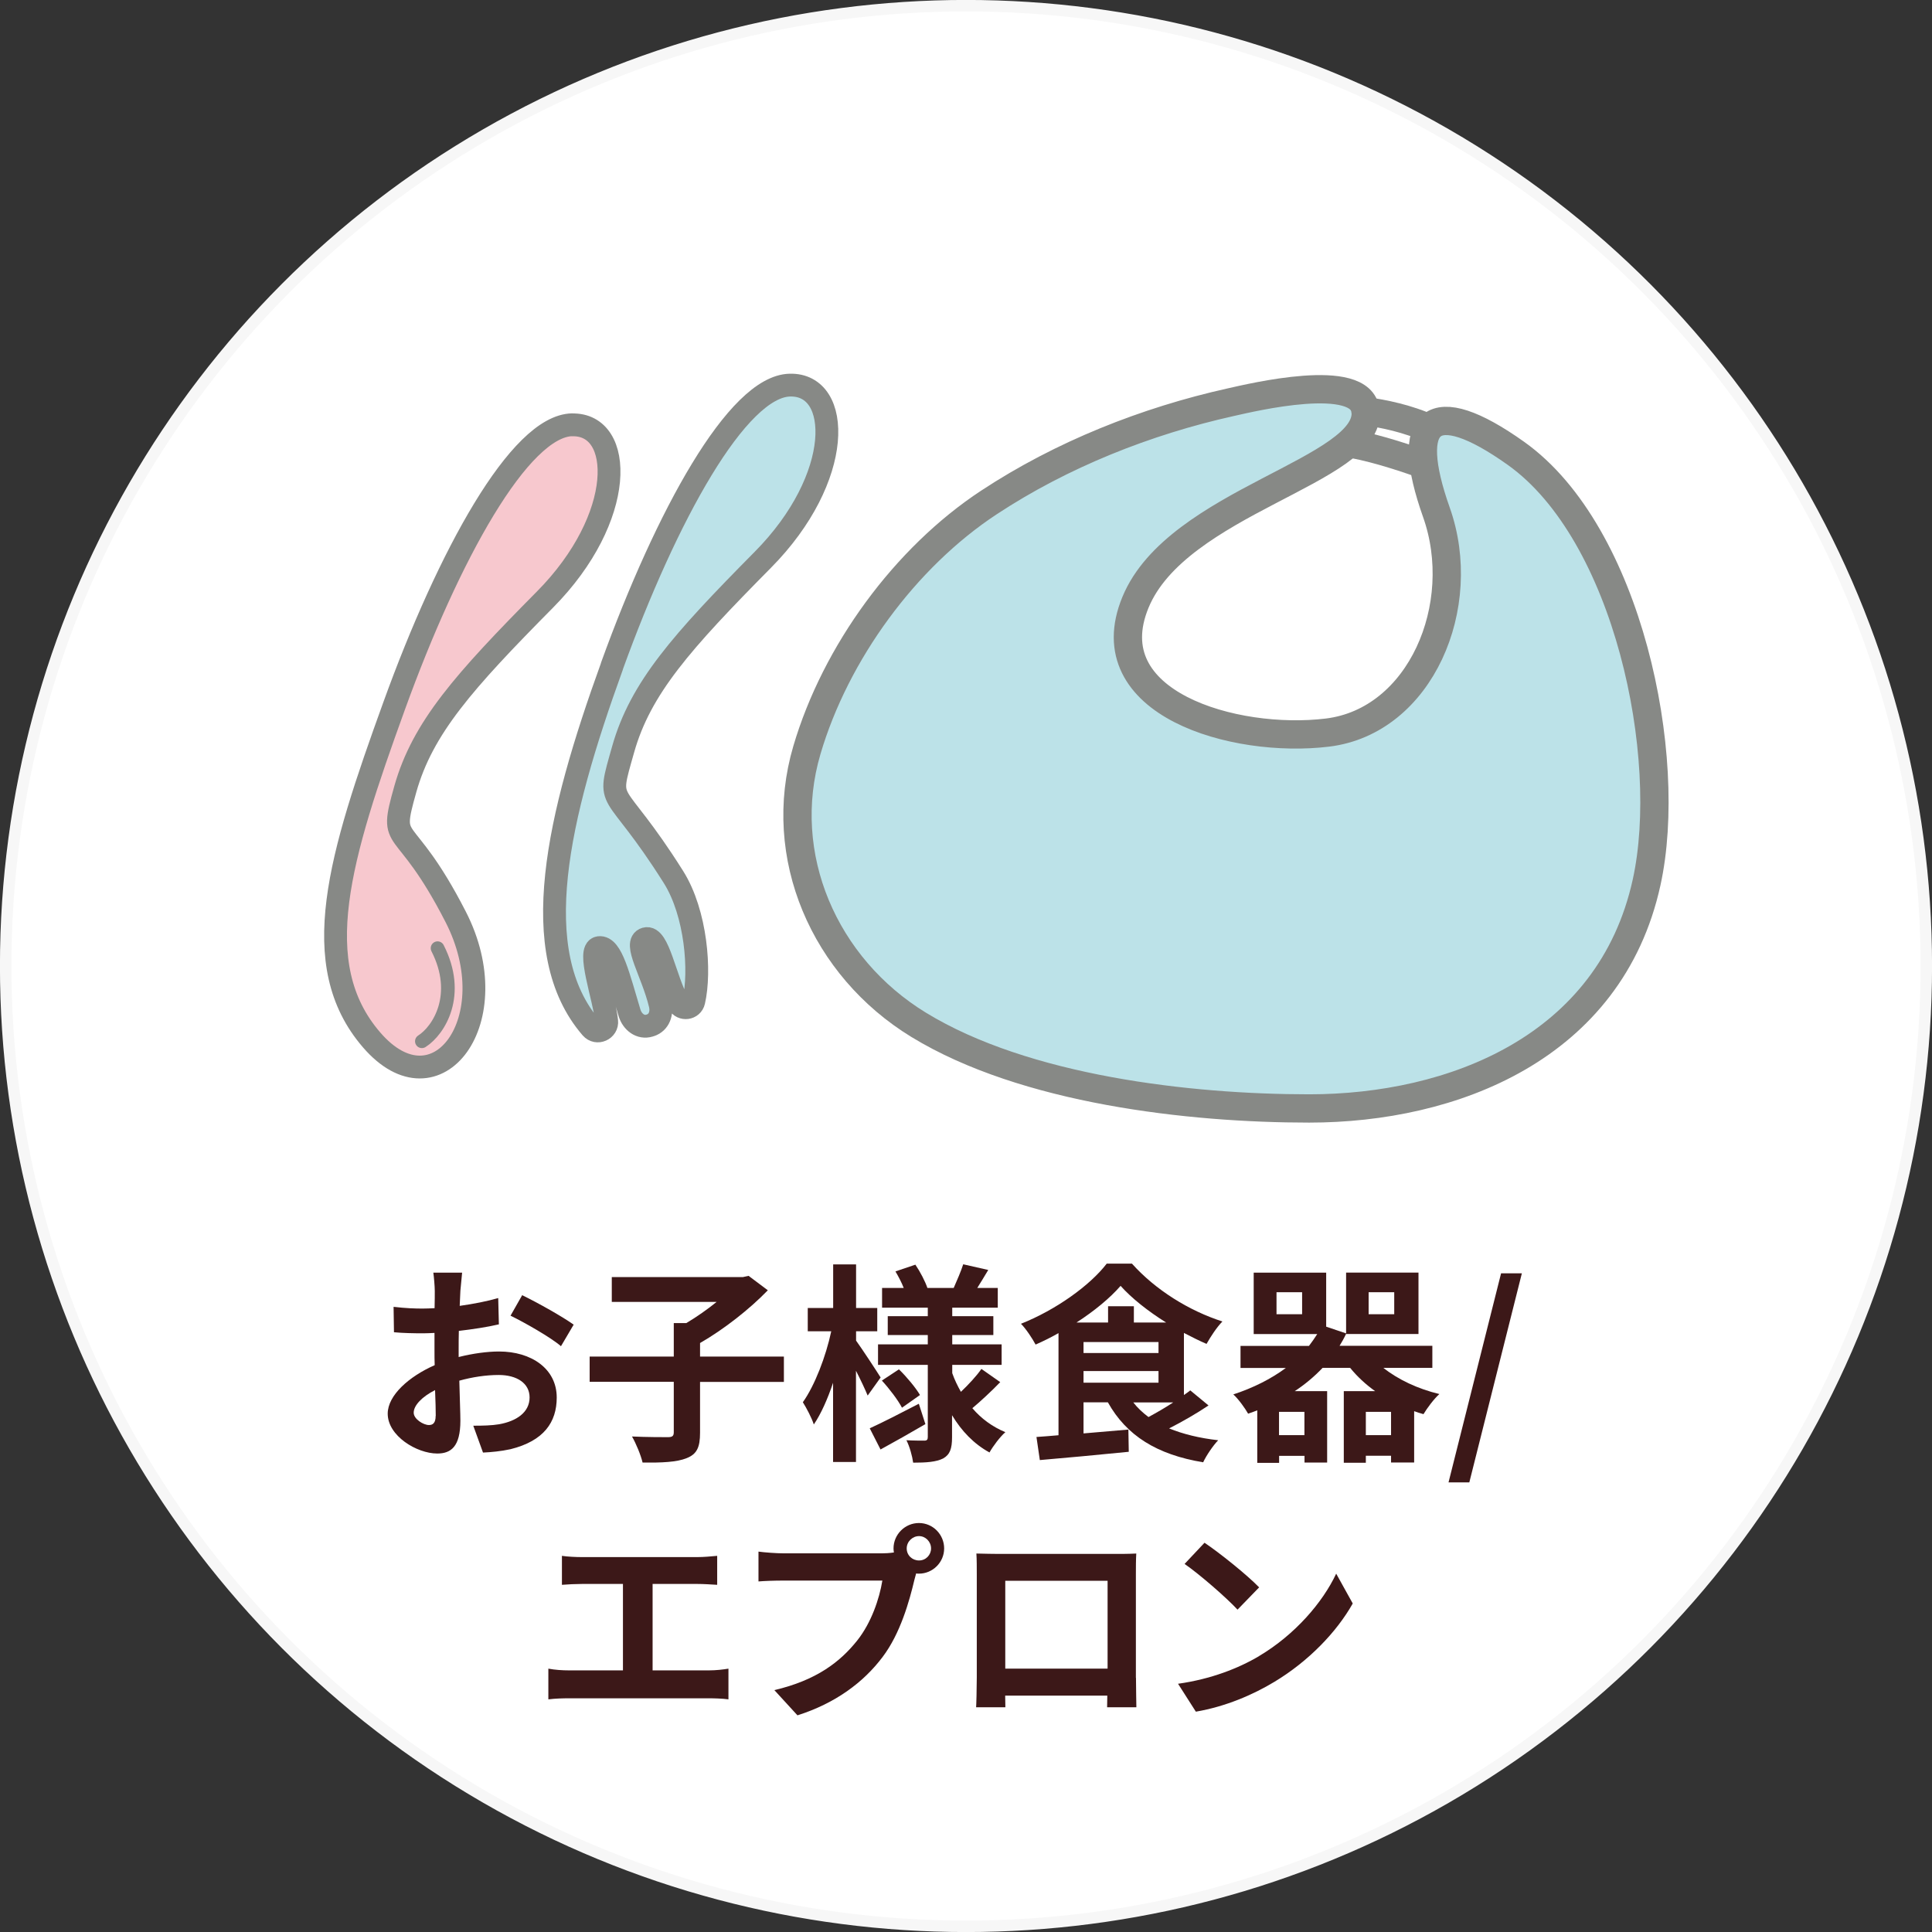 <?xml version="1.0" encoding="UTF-8"?>
<svg id="_レイヤー_2" data-name="レイヤー 2" xmlns="http://www.w3.org/2000/svg" viewBox="0 0 200.72 200.72">
  <rect x="0" y="0" width="200.72" height="200.72" fill="#333333" stroke="none"/>
  <defs>
    <style>
      .cls-1 {
        fill: none;
        stroke-width: 1.42px;
      }

      .cls-1, .cls-2, .cls-3, .cls-4, .cls-5 {
        stroke: #878986;
        stroke-linecap: round;
        stroke-linejoin: round;
      }

      .cls-2, .cls-3 {
        stroke-width: 2.94px;
      }

      .cls-2, .cls-4 {
        fill: #bce2e8;
      }

      .cls-3, .cls-6 {
        fill: #fff;
      }

      .cls-6 {
        stroke: #f7f7f7;
        stroke-miterlimit: 10;
        stroke-width: 1.19px;
      }

      .cls-4, .cls-5 {
        stroke-width: 2.37px;
      }

      .cls-7 {
        fill: #3c1818;
        stroke-width: 0px;
      }

      .cls-5 {
        fill: #f7c8ce;
      }
    </style>
  </defs>
  <g id="_レイヤー_1-2" data-name="レイヤー 1">
    <circle class="cls-6" cx="100.36" cy="100.36" r="99.77"/>
    <g>
      <path class="cls-7" d="m47.67,140.98c1.47-.37,2.97-.57,4.18-.57,3.34,0,5.99,1.78,5.99,4.78,0,2.57-1.34,4.51-4.8,5.37-1.01.22-2,.31-2.86.35l-1.01-2.79c.99,0,1.91-.02,2.68-.15,1.76-.31,3.17-1.21,3.17-2.79,0-1.47-1.32-2.33-3.21-2.33-1.34,0-2.75.22-4.09.59.04,1.74.11,3.41.11,4.16,0,2.71-.99,3.41-2.4,3.41-2.13,0-5.15-1.83-5.15-4.14,0-1.91,2.22-3.87,4.88-5.04-.02-.51-.02-1.01-.02-1.52v-1.83c-.42.02-.81.04-1.17.04-.99,0-2.09-.02-3.04-.11l-.04-2.64c1.28.15,2.22.18,3.01.18.4,0,.81-.02,1.25-.04.02-.77.02-1.41.02-1.78,0-.46-.09-1.52-.15-1.91h2.99c-.04.4-.13,1.34-.18,1.89-.02.48-.04,1.01-.07,1.56,1.43-.2,2.86-.48,4-.81l.07,2.73c-1.23.29-2.73.51-4.16.68-.02.66-.02,1.32-.02,1.96v.77Zm-2.4,6.12c0-.55-.02-1.54-.07-2.68-1.34.68-2.22,1.58-2.22,2.35,0,.66,1.01,1.28,1.58,1.28.4,0,.7-.2.7-.95Zm8.98-12.54c1.67.81,4.2,2.24,5.35,3.06l-1.32,2.24c-1.03-.9-3.87-2.51-5.24-3.17l1.21-2.13Z"/>
      <path class="cls-7" d="m81.44,143.57h-8.71v5.28c0,1.52-.33,2.22-1.39,2.64-1.03.42-2.58.48-4.58.46-.18-.77-.68-1.98-1.1-2.71,1.52.07,3.21.07,3.72.07.46,0,.62-.11.62-.51v-5.24h-8.74v-2.62h8.74v-3.48h1.3c1.08-.64,2.2-1.43,3.15-2.2h-10.89v-2.58h13.62l.59-.13,2,1.5c-1.87,1.94-4.55,4.05-7.04,5.48v1.41h8.71v2.62Z"/>
      <path class="cls-7" d="m90.14,144.98c-.26-.64-.73-1.63-1.21-2.57v9.48h-2.38v-8.23c-.57,1.69-1.25,3.23-2,4.33-.24-.73-.77-1.72-1.14-2.31,1.23-1.72,2.4-4.77,2.95-7.37h-2.44v-2.42h2.64v-4.53h2.38v4.53h2.2v2.42h-2.2v.97c.59.81,2.18,3.23,2.55,3.83l-1.34,1.87Zm6.01,2.97c-1.54.9-3.26,1.87-4.67,2.64l-1.12-2.2c1.3-.59,3.23-1.58,5.1-2.55l.68,2.11Zm7.77-4.36c-.92.95-2.05,2-2.9,2.71.92,1.08,2.09,1.94,3.43,2.49-.55.48-1.28,1.45-1.65,2.11-1.61-.88-2.9-2.22-3.89-3.87v2.29c0,1.19-.22,1.8-.92,2.2-.73.37-1.76.44-3.12.44-.09-.68-.37-1.69-.7-2.33.75.04,1.61.04,1.87.04s.35-.11.35-.37v-7.5h-5.17v-2.13h5.17v-.97h-4.16v-1.96h4.16v-.88h-4.75v-2.05h2.25c-.22-.57-.55-1.19-.86-1.72l2.07-.7c.51.75,1.03,1.76,1.25,2.42h2.73c.33-.75.77-1.76.99-2.46l2.6.59c-.4.66-.79,1.32-1.14,1.87h2.13v2.05h-4.73v.88h4.27v1.96h-4.27v.97h5.13v2.13h-5.13v.86c.24.68.55,1.32.9,1.94.77-.73,1.63-1.65,2.13-2.38l1.98,1.39Zm-10.52-1.32c.81.79,1.74,1.91,2.18,2.66l-1.87,1.32c-.4-.77-1.3-1.96-2.09-2.82l1.78-1.17Z"/>
      <path class="cls-7" d="m125.55,146.02c-1.25.84-2.73,1.69-4.09,2.38,1.45.59,3.15,1.01,5.1,1.23-.53.55-1.23,1.58-1.56,2.29-4.8-.79-7.97-2.77-9.9-6.23h-2.53v3.23l4.66-.4.04,2.31c-3.26.33-6.71.64-9.24.86l-.35-2.4c.68-.04,1.45-.11,2.29-.18v-10.61c-.77.44-1.58.84-2.38,1.19-.33-.62-.99-1.63-1.52-2.16,3.61-1.43,7.17-3.98,8.91-6.25h2.62c2.46,2.75,5.96,4.91,9.4,6.01-.62.64-1.21,1.56-1.65,2.33-.77-.33-1.56-.73-2.35-1.14v6.45c.24-.15.46-.33.66-.48l1.89,1.56Zm-4.4-8.62c-1.87-1.17-3.59-2.53-4.73-3.81-1.08,1.25-2.71,2.6-4.58,3.81h3.28v-1.69h2.68v1.69h3.34Zm-8.58,3.17h7.79v-1.14h-7.79v1.14Zm0,3.08h7.79v-1.21h-7.79v1.21Zm5.17,2.05c.44.57.97,1.06,1.58,1.52.81-.44,1.74-.97,2.57-1.52h-4.16Z"/>
      <path class="cls-7" d="m143.71,142.1c1.54,1.23,3.61,2.2,5.83,2.73-.57.51-1.28,1.47-1.65,2.09-.33-.09-.66-.2-.97-.31v5.33h-2.4v-.7h-2.62v.73h-2.29v-7.44h3.26c-.99-.7-1.87-1.52-2.6-2.42h-2.86c-.86.9-1.83,1.72-2.9,2.42h3.37v7.42h-2.35v-.7h-2.64v.73h-2.27v-5.46c-.31.13-.62.24-.95.35-.31-.55-1.03-1.56-1.54-2,2.07-.68,3.92-1.61,5.46-2.75h-4.71v-2.29h7.11c.31-.4.59-.81.86-1.23h-6.6v-6.38h7.53v5.61l2.07.7v-6.32h7.52v6.38h-7.52v-.02c-.2.44-.44.86-.68,1.25h9.64v2.29h-5.08Zm-8.43-7.85h-2.66v2.29h2.66v-2.29Zm.24,12.43h-2.64v2.42h2.64v-2.42Zm9,2.42v-2.42h-2.62v2.42h2.62Zm-2.33-12.56h2.66v-2.29h-2.66v2.29Z"/>
      <path class="cls-7" d="m155.95,132.29h2.16l-5.46,21.72h-2.16l5.46-21.72Z"/>
      <path class="cls-7" d="m73.63,173.54c.79,0,1.5-.09,2.05-.18v3.19c-.62-.09-1.54-.11-2.05-.11h-14.5c-.66,0-1.43.02-2.16.11v-3.19c.68.13,1.47.18,2.16.18h5.59v-8.98h-4.25c-.59,0-1.54.04-2.09.09v-3.01c.57.09,1.47.13,2.09.13h11.97c.66,0,1.43-.07,2.07-.13v3.01c-.66-.04-1.43-.09-2.07-.09h-4.64v8.98h5.83Z"/>
      <path class="cls-7" d="m91.62,161.38c.31,0,.77-.02,1.25-.09-.02-.13-.04-.26-.04-.42,0-1.45,1.19-2.64,2.64-2.64s2.62,1.19,2.62,2.64-1.19,2.62-2.62,2.62c-.09,0-.2,0-.29-.02l-.18.66c-.51,2.16-1.45,5.57-3.3,8.01-1.98,2.64-4.91,4.82-8.85,6.07l-2.4-2.62c4.38-1.03,6.84-2.93,8.62-5.17,1.45-1.83,2.29-4.31,2.6-6.21h-10.25c-1.01,0-2.05.04-2.62.09v-3.1c.64.09,1.89.18,2.62.18h10.19Zm5.11-.51c0-.7-.57-1.28-1.25-1.28s-1.28.57-1.28,1.28.57,1.25,1.28,1.25,1.25-.57,1.25-1.25Z"/>
      <path class="cls-7" d="m118.02,174.31c0,.86.04,2.97.04,3.06h-3.04l.02-1.21h-10.61l.02,1.21h-3.04c.02-.11.07-2.02.07-3.08v-10.76c0-.62,0-1.52-.04-2.13.9.02,1.74.04,2.33.04h12.1c.55,0,1.39,0,2.18-.04-.04.66-.04,1.47-.04,2.13v10.78Zm-13.58-10.08v9.13h10.63v-9.13h-10.63Z"/>
      <path class="cls-7" d="m130.81,172.05c3.74-2.22,6.62-5.59,8.01-8.56l1.72,3.1c-1.67,2.97-4.6,6.01-8.14,8.14-2.22,1.34-5.06,2.57-8.16,3.1l-1.85-2.9c3.43-.48,6.29-1.61,8.43-2.88Zm0-7.13l-2.24,2.31c-1.14-1.23-3.89-3.63-5.5-4.75l2.07-2.2c1.54,1.03,4.4,3.32,5.68,4.64Z"/>
    </g>
    <g>
      <path class="cls-3" d="m139.6,42.51s6.42.19,10.77,3.02v3.66s-8.31-3.4-12.47-3.34l1.7-3.34Z"/>
      <path class="cls-2" d="m141.86,42.7c-.38-4.18-11.94-1.37-13.97-.92-8.82,1.96-17.58,5.44-25.13,10.41-8.72,5.73-15.95,15.62-18.93,25.74-3.24,10.99,1.81,22.55,11.61,28.54,11.06,6.76,28.17,8.69,40.57,8.69,14.87,0,31.28-6.28,35.06-23.49,2.88-13.09-1.93-36.27-13.56-44.56-8.79-6.26-11.72-3.59-8.28,6.11,3.45,9.7-1.64,21.71-11.32,22.89-9.68,1.18-24.29-3.04-19.94-13.54,4.34-10.5,24.48-13.64,23.91-19.87Z"/>
    </g>
    <g>
      <path class="cls-5" d="m59.44,44.13c-5.43.13-12.81,13.5-18.49,29.2-5.68,15.69-9.13,26.83-2.35,34.7,6.78,7.88,14.21-2.11,8.74-12.78s-7.03-6.9-5.23-13.27c1.8-6.37,6.07-11.16,14.51-19.69,8.45-8.53,8.24-18.29,2.81-18.15Z"/>
      <path class="cls-1" d="m43.83,108.18c1.79-1.14,4.09-4.85,1.63-9.67"/>
      <path class="cls-4" d="m63.58,69.21c-5.68,15.69-8.95,29.68-2.17,37.56,0,0,.01.01.02.02.58.68,1.7.18,1.6-.71-.26-2.42-2.1-7.47-.79-7.63s2.04,3.07,3.16,6.77c.29.95,1.14,1.62,2.08,1.33.03,0,.06-.02.1-.03.9-.3,1.23-1.26,1-2.18-.81-3.35-2.85-6.42-1.51-6.81s2.01,4.17,3.41,6.71c.38.7,1.43.56,1.6-.22.71-3.09.26-9.13-2.11-12.9-6.39-10.14-7.03-6.9-5.23-13.27,1.8-6.37,6.07-11.16,14.51-19.69,8.45-8.53,8.24-18.29,2.81-18.15-5.43.13-12.81,13.5-18.49,29.2Z"/>
    </g>
  </g>
</svg>